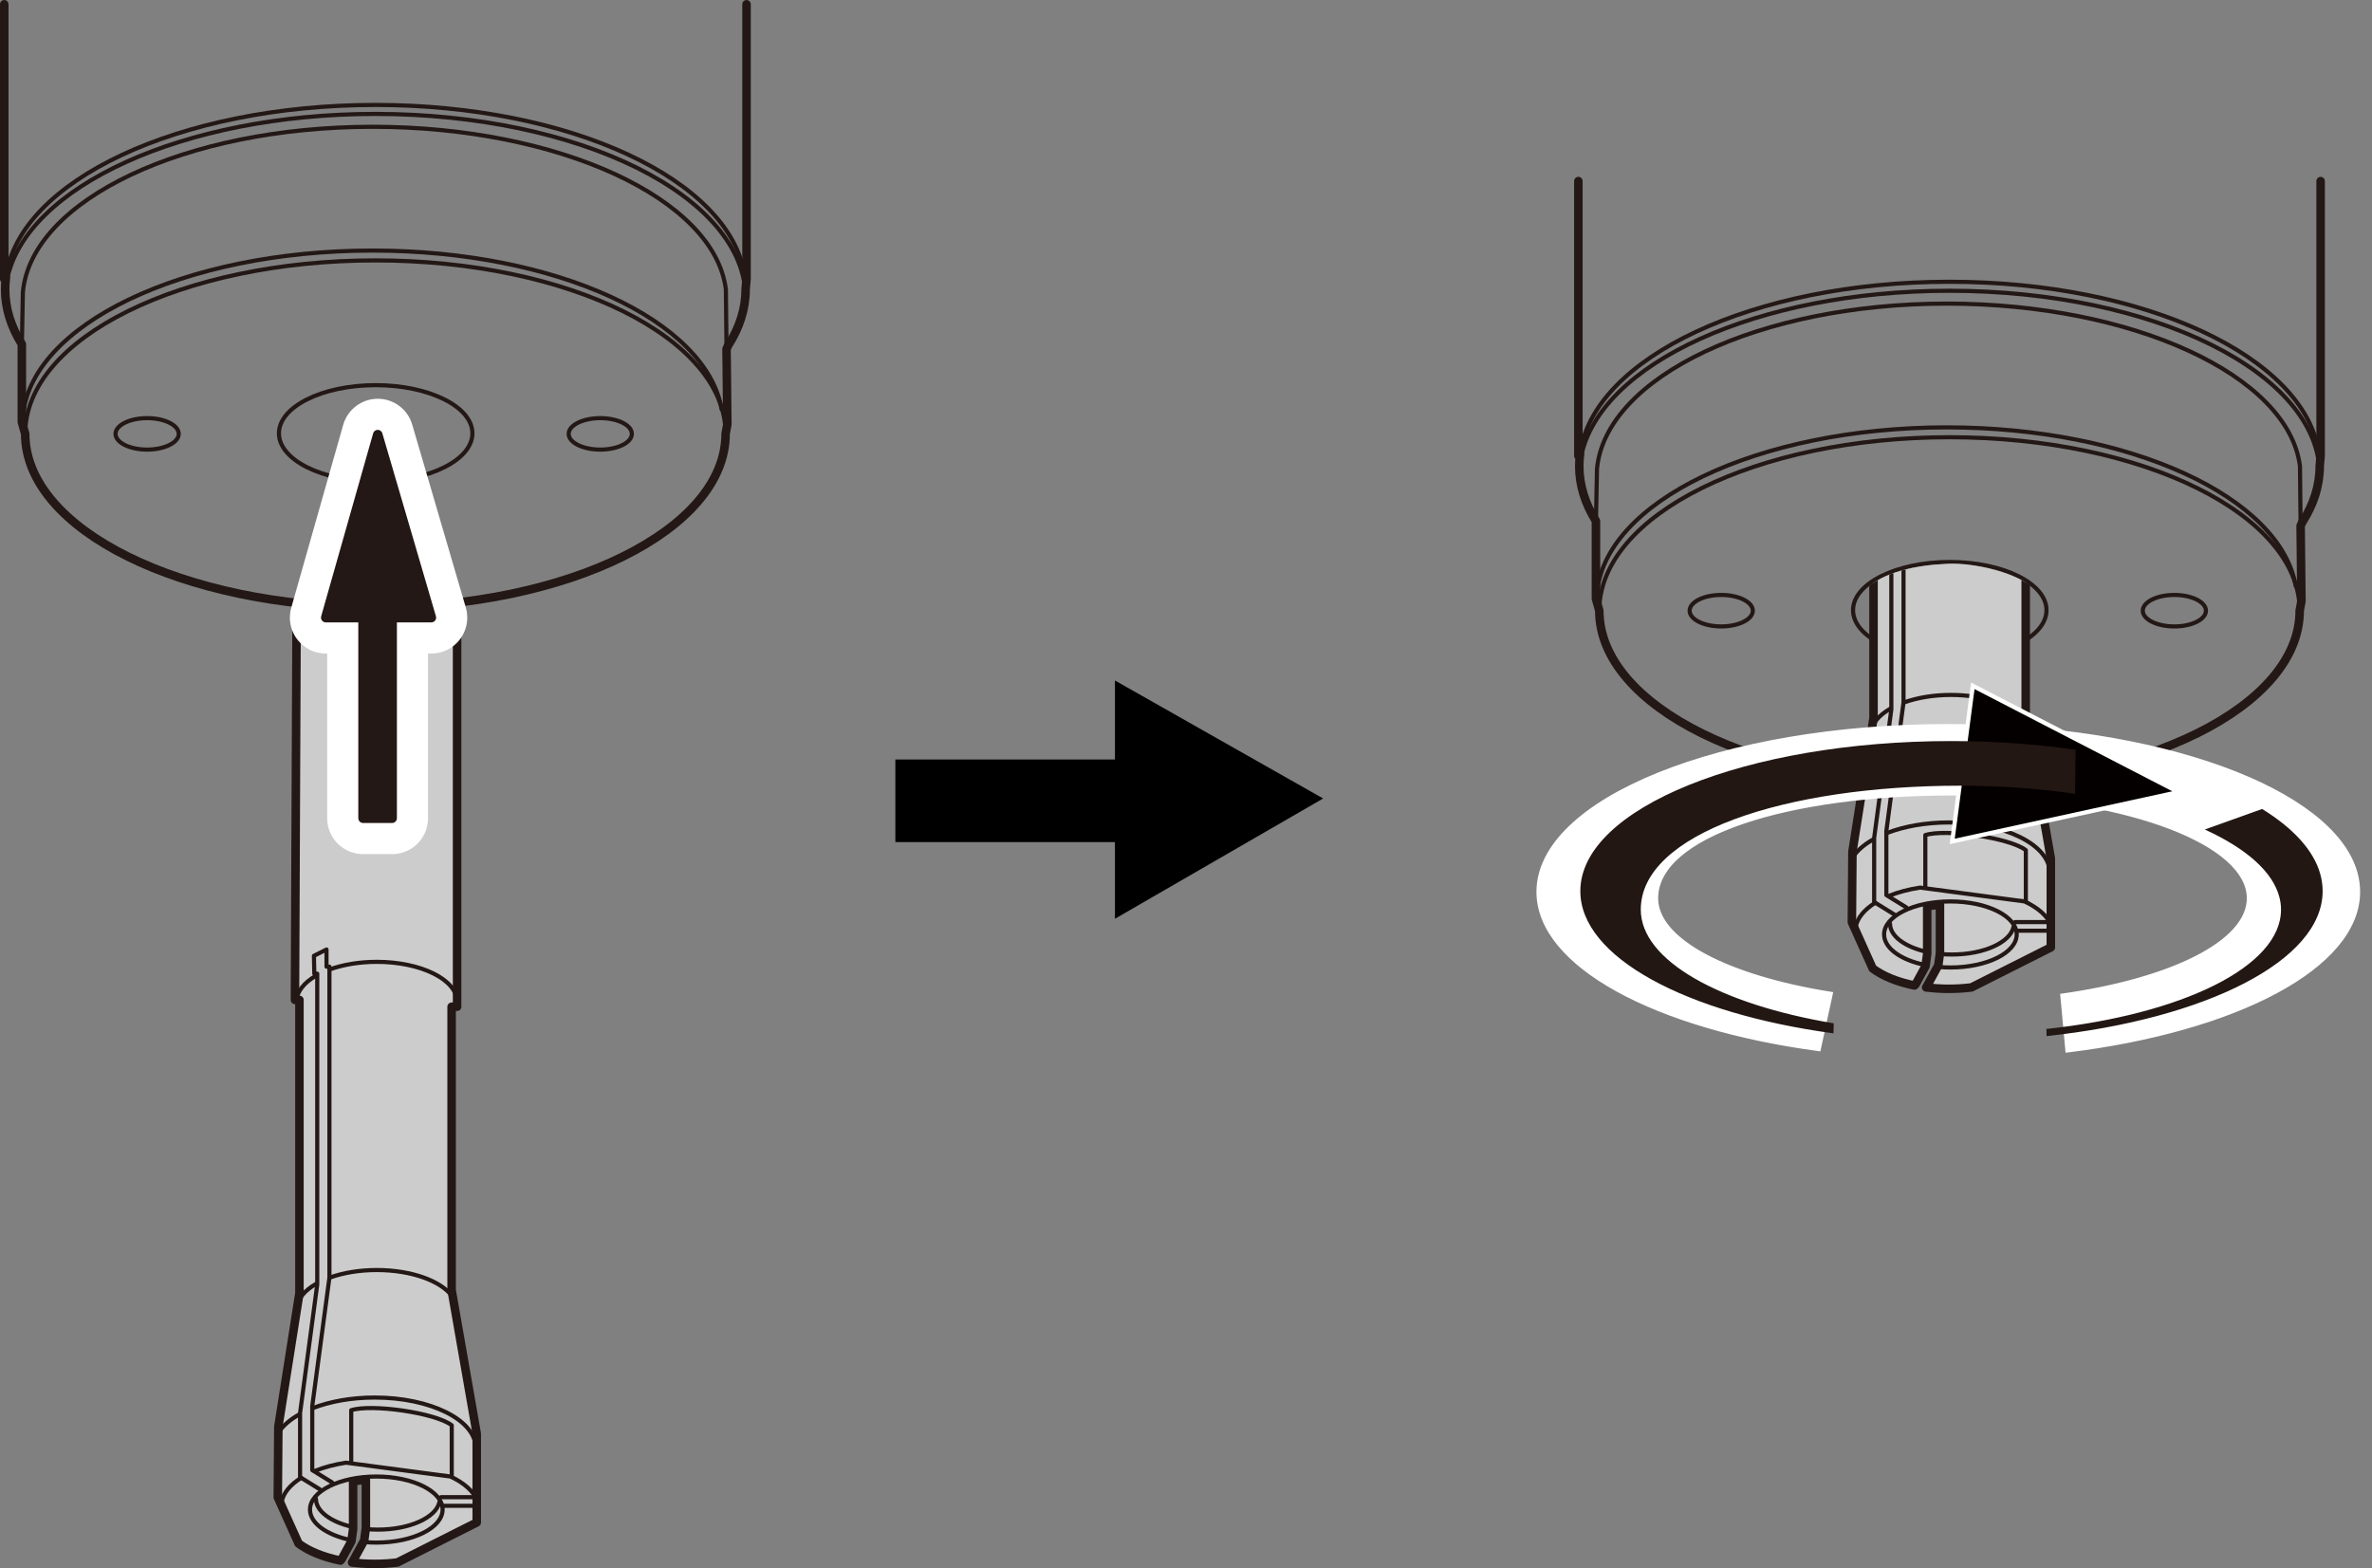 <?xml version="1.0" encoding="UTF-8"?><svg xmlns="http://www.w3.org/2000/svg" width="47.312mm" height="31.286mm" xmlns:xlink="http://www.w3.org/1999/xlink" viewBox="0 0 134.114 88.684"><rect x="0" y="0" width="134.114" height="88.684" fill="#808080" stroke="none"/><defs><style>.cls-1{fill:#040000;}.cls-1,.cls-2{stroke-width:.241px;}.cls-1,.cls-2,.cls-3{stroke:#fff;}.cls-4{fill:#ccc;}.cls-4,.cls-5,.cls-6,.cls-7{stroke:#231815;}.cls-4,.cls-5,.cls-6,.cls-7,.cls-3{stroke-linecap:round;stroke-linejoin:round;}.cls-4,.cls-6{stroke-width:.482px;}.cls-5{stroke-width:.542px;}.cls-5,.cls-6,.cls-8,.cls-7,.cls-2,.cls-3{fill:none;}.cls-9{fill:#fff;}.cls-7{stroke-width:.234px;}.cls-10{fill:#231815;}.cls-3{stroke-width:4.061px;}.cls-11{fill:#221713;}.cls-12{clip-path:url(#clippath);}</style><clipPath id="clippath"><path class="cls-8" d="M124.006,60.323h-27.474v-27.474s7.332,1.998,8.954.463c.999-.945,2.71-1.335,4.649-1.432,1.586-.08,4.05.609,4.777,1.349,1.594,1.624,9.095-.379,9.095-.379v27.474Z"/></clipPath></defs><g id="_レイヤー_3"><path class="cls-7" d="M1.425,24.536c0-5.418,8.865-9.81,19.8-9.81s19.8,4.392,19.8,9.81"/><path class="cls-7" d="M1.284,23.646c.354-5.264,9.079-9.477,19.789-9.477,10.372,0,18.881,3.951,19.73,8.981"/><path class="cls-7" d="M.336,15.682c.703-5.442,9.787-9.748,20.889-9.748,11.04,0,20.084,4.257,20.877,9.656"/><path class="cls-7" d="M42.102,15.59c.037.255.056.512.056.772"/><path class="cls-7" d="M.393,15.841C1.43,10.565,10.361,6.442,21.225,6.442c11.561,0,20.933,4.669,20.933,10.428"/><ellipse class="cls-7" cx="21.241" cy="24.505" rx="5.469" ry="2.724"/><ellipse class="cls-7" cx="33.939" cy="24.536" rx="1.786" ry=".89"/><ellipse class="cls-7" cx="8.319" cy="24.536" rx="1.786" ry=".89"/><path class="cls-6" d="M42.209.241v15.537l-.051.584c0,1.105-.345,2.17-.985,3.17l-.095.202.046,4.263-.099.539c0,5.418-8.865,9.81-19.8,9.81S1.425,29.954,1.425,24.536l-.19-.673v-4.398c-.613-.98-.943-2.023-.943-3.104,0-.228.015-.455.044-.68l-.095.096V.241"/><path class="cls-7" d="M1.235,19.588l.059-3.076c.492-5.201,9.159-9.343,19.778-9.343,10.517,0,19.326,4.062,19.969,9.193l.037,3.372"/><path class="cls-4" d="M19.965,83.774v2.691l-.095.699-.556,1.018-.066.073c-.97-.196-1.793-.534-2.365-.963l-1.177-2.616.032-3.995,1.192-7.555v-16.579h-.253l.091-21.389c0-1.249,2.032-2.261,4.538-2.261s4.538,1.012,4.538,2.261v21.776h-.31v16.02l1.421,8.126v5.021l-4.489,2.263c-.409.052-.837.079-1.278.079s-.872-.028-1.282-.08l.058-.098.628-1.149.095-.699v-2.733c-.205.019-.722.089-.722.089Z"/><path class="cls-7" d="M18.655,54.82c.746-.268,1.661-.425,2.65-.425,2.506,0,4.538,1.012,4.538,2.261"/><path class="cls-7" d="M16.767,56.655c0-.565.416-1.081,1.103-1.477"/><path class="cls-7" d="M18.672,72.243c.743-.264,1.652-.419,2.634-.419,1.958,0,3.626.617,4.262,1.483"/><path class="cls-7" d="M16.772,73.983c.046-.526.453-1.005,1.101-1.377"/><path class="cls-7" d="M17.697,79.629c.965-.372,2.176-.594,3.491-.594,3.152,0,5.708,1.273,5.708,2.843"/><path class="cls-7" d="M15.733,81.039c.241-.389.644-.741,1.17-1.039"/><path class="cls-7" d="M19.805,87.089c-1.34-.285-2.278-.947-2.278-1.719,0-1.032,1.679-1.868,3.749-1.868s3.749.836,3.749,1.868-1.679,1.868-3.749,1.868c-.23,0-.455-.01-.673-.03"/><path class="cls-7" d="M19.918,86.349c-1.212-.274-2.055-.882-2.055-1.589"/><path class="cls-7" d="M24.844,84.949c-.189.874-1.675,1.555-3.48,1.555-.211,0-.417-.009-.617-.027"/><path class="cls-7" d="M17.801,83.188c.515-.21,1.113-.371,1.765-.469l5.906.783c.768.362,1.312.84,1.52,1.378"/><path class="cls-7" d="M15.922,84.949c.093-.517.493-.989,1.108-1.372"/><polyline class="cls-7" points="18.087 84.228 16.966 83.537 16.966 79.911 17.937 72.644 17.937 55.063 17.771 55.063 17.75 54.053 18.461 53.697 18.461 54.668 18.626 54.668 18.626 72.25 17.655 79.516 17.655 83.142 18.776 83.834"/><path class="cls-7" d="M19.858,82.719v-2.968c1.137-.366,4.761.142,5.684.853v2.898"/><line class="cls-7" x1="24.937" y1="84.67" x2="26.769" y2="84.67"/><line class="cls-7" x1="25.124" y1="85.159" x2="26.955" y2="85.159"/><path class="cls-7" d="M90.425,34.536c0-5.418,8.865-9.81,19.8-9.81s19.8,4.392,19.8,9.81"/><path class="cls-7" d="M90.284,33.646c.354-5.264,9.079-9.477,19.789-9.477,10.372,0,18.881,3.951,19.73,8.981"/><path class="cls-7" d="M89.336,25.682c.703-5.442,9.787-9.748,20.889-9.748,11.04,0,20.084,4.257,20.877,9.656"/><path class="cls-7" d="M131.102,25.59c.037.255.056.512.056.772"/><path class="cls-7" d="M89.393,25.841c1.038-5.276,9.969-9.398,20.832-9.398,11.561,0,20.933,4.669,20.933,10.428"/><ellipse class="cls-7" cx="110.241" cy="34.505" rx="5.469" ry="2.724"/><ellipse class="cls-7" cx="122.939" cy="34.536" rx="1.786" ry=".89"/><ellipse class="cls-7" cx="97.319" cy="34.536" rx="1.786" ry=".89"/><path class="cls-6" d="M131.209,10.241v15.537l-.051.584c0,1.105-.345,2.17-.985,3.17l-.095.202.046,4.263-.099.539c0,5.418-8.865,9.81-19.8,9.81s-19.8-4.392-19.8-9.81l-.19-.673v-4.398c-.613-.98-.943-2.023-.943-3.104,0-.228.015-.455.044-.68l-.095.096v-15.537"/><path class="cls-7" d="M90.235,29.588l.059-3.076c.492-5.201,9.159-9.343,19.778-9.343,10.517,0,19.326,4.062,19.969,9.193l.037,3.372"/><g class="cls-12"><path class="cls-4" d="M108.965,51.251v2.691l-.095.699-.556,1.018-.066.073c-.97-.196-1.793-.534-2.365-.963l-1.177-2.616.032-3.995,1.192-7.555v-16.579h-.253l.091-21.389c0-1.249,2.032-2.261,4.538-2.261s4.538,1.012,4.538,2.261v21.776h-.31v16.02l1.421,8.126v5.021l-4.489,2.263c-.409.052-.837.079-1.278.079s-.872-.028-1.282-.08l.058-.098.628-1.149.095-.699v-2.733c-.205.019-.722.089-.722.089Z"/><path class="cls-7" d="M107.655,22.296c.746-.268,1.661-.425,2.65-.425,2.506,0,4.538,1.012,4.538,2.261"/><path class="cls-7" d="M105.767,24.132c0-.565.416-1.081,1.103-1.477"/><path class="cls-7" d="M107.672,39.719c.743-.264,1.652-.419,2.634-.419,1.958,0,3.626.617,4.262,1.483"/><path class="cls-7" d="M105.772,41.46c.046-.526.453-1.005,1.101-1.377"/><path class="cls-7" d="M106.697,47.106c.965-.372,2.176-.594,3.491-.594,3.152,0,5.708,1.273,5.708,2.843"/><path class="cls-7" d="M104.733,48.516c.241-.389.644-.741,1.17-1.039"/><path class="cls-7" d="M108.805,54.565c-1.34-.285-2.278-.947-2.278-1.719,0-1.032,1.679-1.868,3.749-1.868s3.749.836,3.749,1.868-1.679,1.868-3.749,1.868c-.23,0-.455-.01-.673-.03"/><path class="cls-7" d="M108.918,53.825c-1.212-.274-2.055-.882-2.055-1.589"/><path class="cls-7" d="M113.844,52.425c-.189.874-1.675,1.555-3.48,1.555-.211,0-.417-.009-.617-.027"/><path class="cls-7" d="M106.801,50.665c.515-.21,1.113-.371,1.765-.469l5.906.783c.768.362,1.312.84,1.52,1.378"/><path class="cls-7" d="M104.922,52.425c.093-.517.493-.989,1.108-1.372"/><polyline class="cls-7" points="107.087 51.705 105.966 51.013 105.966 47.387 106.937 40.121 106.937 22.54 106.771 22.54 106.75 21.529 107.461 21.174 107.461 22.145 107.626 22.145 107.626 39.726 106.655 46.993 106.655 50.619 107.776 51.31"/><path class="cls-7" d="M108.858,50.195v-2.968c1.137-.366,4.761.142,5.684.853v2.898"/><line class="cls-7" x1="113.937" y1="52.146" x2="115.769" y2="52.146"/><line class="cls-7" x1="114.124" y1="52.635" x2="115.955" y2="52.635"/></g></g><g id="_レイヤー_4"><polygon class="cls-10" points="22.17 34.927 22.17 46.271 20.529 46.271 20.529 34.927 18.42 34.927 21.358 24.581 24.388 34.927 22.17 34.927"/><polygon class="cls-3" points="22.17 34.927 22.17 46.271 20.529 46.271 20.529 34.927 18.42 34.927 21.358 24.581 24.388 34.927 22.17 34.927"/><polygon class="cls-10" points="22.17 34.927 22.17 46.271 20.529 46.271 20.529 34.927 18.42 34.927 21.358 24.581 24.388 34.927 22.17 34.927"/><polygon class="cls-5" points="22.17 34.927 22.17 46.271 20.529 46.271 20.529 34.927 18.42 34.927 21.358 24.581 24.388 34.927 22.17 34.927"/><path class="cls-9" d="M133.168,49.345c-1.335-4.665-11.118-8.278-23.011-8.278-12.804,0-23.165,4.189-23.165,9.37,0,4.14,6.632,7.648,15.838,8.888l.675-3.118c-5.818-.929-9.872-2.995-9.872-5.406,0-3.628,7.502-5.935,16.761-5.935,8.709,0,15.863,2.344,16.685,5.356.051.191.078.382.078.578,0,2.503-4.368,4.635-10.545,5.508l.285,3.093c9.511-1.167,16.425-4.737,16.425-8.965,0-.37-.053-.734-.154-1.092Z"/><path class="cls-2" d="M133.168,49.345c-1.335-4.665-11.118-8.278-23.011-8.278-12.804,0-23.165,4.189-23.165,9.37,0,4.14,6.632,7.648,15.838,8.888l.675-3.118c-5.818-.929-9.872-2.995-9.872-5.406,0-3.628,7.502-5.935,16.761-5.935,8.709,0,15.863,2.344,16.685,5.356.051.191.078.382.078.578,0,2.503-4.368,4.635-10.545,5.508l.285,3.093c9.511-1.167,16.425-4.737,16.425-8.965,0-.37-.053-.734-.154-1.092Z"/><polygon class="cls-1" points="123.175 44.796 111.544 38.784 110.38 47.584 123.175 44.796"/><path class="cls-11" d="M131.183,49.407c-.383-1.34-1.541-2.583-3.281-3.657l-3.242,1.161c2.322,1.059,3.859,2.385,4.224,3.849.058.222.086.452.086.682,0,3.23-5.618,5.93-13.264,6.748l.009.404c8.985-.961,15.608-4.26,15.608-8.197,0-.333-.047-.664-.14-.989ZM110.871,44.434c2.276,0,4.45.165,6.456.461l.028-2.493c-2.196-.315-4.552-.493-7.017-.493-11.599,0-20.985,3.793-20.985,8.487,0,3.745,5.993,6.916,14.312,8.043l.016-.567c-6.419-1.075-10.911-3.543-10.911-6.432,0-4.289,8.101-7.007,18.101-7.007Z"/><polygon points="63.04 47.624 50.624 47.624 50.624 42.951 63.04 42.951 63.04 38.484 74.811 45.156 63.04 51.958 63.04 47.624"/></g></svg>